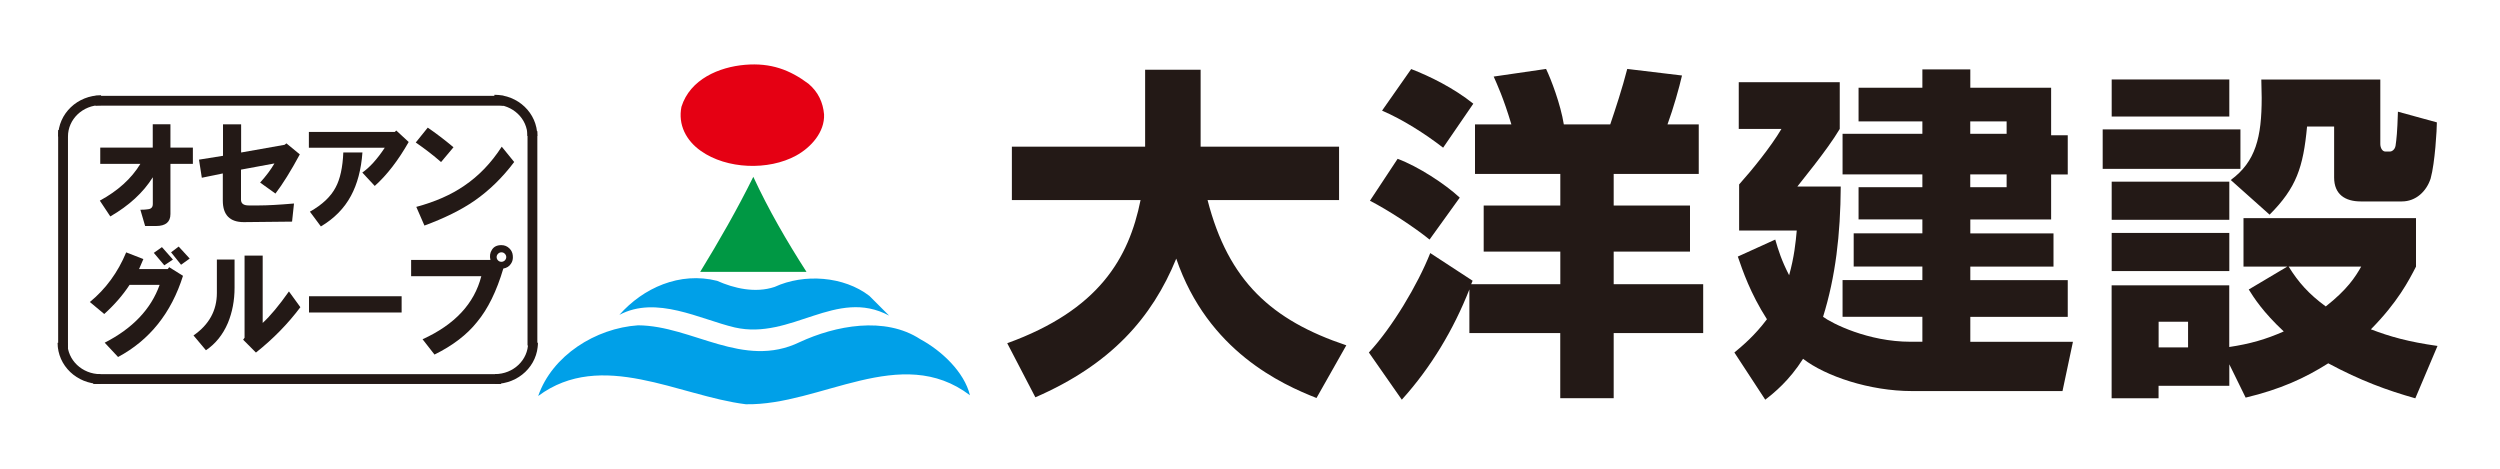 <?xml version="1.0" encoding="UTF-8"?> <svg xmlns="http://www.w3.org/2000/svg" id="a" width="400" height="75" viewBox="0 0 400 75"><path d="M129.38,13.42c1.55,1.32,2.3,2.98,2.47,4.88.12,2.82-2.07,5.28-4.48,6.6-4.42,2.41-11.09,2.18-15.23-.75-2.36-1.66-3.68-4.19-3.11-7.06,1.38-4.42,6.04-6.37,10.17-6.72,4.14-.35,7.18.8,10.17,3.04Z" fill="#e50013"></path><path d="M129.04,43.5h-17.01c2.99-4.88,5.92-9.99,8.5-15.21,2.41,5.22,5.34,10.27,8.51,15.21Z" fill="#009844"></path><path d="M123.93,45.91c4.71-2.18,11.09-1.72,15.17,1.43l3.16,3.16c-8.45-4.53-15.63,3.96-24.71,1.89-5.58-1.32-12.53-5.16-18.45-2.01,3.8-4.31,9.66-6.95,15.63-5.45,2.7,1.2,6.09,2.01,9.2.98Z" fill="#00a0e8"></path><path d="M155.19,63.24c-11.03-8.38-23.91,1.67-35.86,1.44-10.69-1.32-23.1-8.84-33.22-1.32,2.24-6.49,9.2-10.85,15.98-11.31,8.67.05,16.84,7.06,25.86,2.69,5.69-2.64,13.62-4.19,19.31-.46,3.39,1.83,7.01,5.22,7.93,8.95Z" fill="#00a0e8"></path><path d="M161.17,54.91c14.66-5.32,19.44-13.58,21.32-22.9h-20.59v-8.54h21.32v-12.31h8.88v12.31h22.15v8.54h-21.04c3.33,12.97,10.27,19.24,22.2,23.24l-4.77,8.43c-5.5-2.17-17.38-7.48-22.44-22.3-3.88,9.48-10.44,16.92-22.54,22.19l-4.5-8.65Z" fill="#231916"></path><path d="M235.12,46.26c-2.56,6.5-6.17,12.53-10.83,17.69l-5.27-7.55c3.72-3.99,7.82-10.86,9.82-15.91l6.78,4.43-.23.55h14.26v-5.21h-12.26v-7.38h12.26v-5.05h-13.65v-7.93h5.82c-1.28-4.28-2.28-6.38-2.83-7.65l8.38-1.22c.78,1.6,2.33,5.66,2.84,8.87h7.43c.83-2.45,1.94-5.83,2.72-8.87l8.76,1.05c-.44,1.93-1.38,5.26-2.32,7.82h5v7.93h-13.61v5.05h12.21v7.38h-12.21v5.21h14.32v7.82h-14.32v10.42h-8.55v-10.42h-14.54v-7.05ZM225.79,11.05c3,1.15,6.83,3.05,9.94,5.54l-4.83,7.04c-2.94-2.27-6.44-4.49-9.77-5.93l4.66-6.65ZM223.62,25.41c3.29,1.22,7.61,4.04,9.94,6.21l-4.83,6.71c-2.39-1.94-6.6-4.71-9.54-6.21l4.43-6.71Z" fill="#231916"></path><path d="M321.06,21.41h-5.82v-1.99h5.82v1.99ZM305.68,54.68c-6.78,0-12.55-2.93-13.99-3.99,2-6.44,2.78-13.15,2.83-20.85h-6.94c.17-.29,4.72-5.72,6.78-9.21v-7.48h-16.16v7.48h6.83c-1.67,2.83-4.67,6.54-6.77,8.88v7.38h9.22c-.17,1.88-.4,4.21-1.22,7.15-1.22-2.38-1.72-3.99-2.22-5.71l-5.99,2.72c.78,2.27,2,5.87,4.66,10.03-2,2.66-3.88,4.21-5.21,5.32l4.94,7.55c1.44-1.11,3.83-3.05,6.05-6.54,3.61,2.78,10.65,5.16,17.43,5.16h24.08l1.67-7.88h-16.42v-3.99h15.59v-5.88h-15.59v-2.16h13.31v-5.32h-13.31v-2.23h12.93v-7.2h2.66v-6.27h-2.66v-7.6h-12.93v-2.94h-7.67v2.94h-10.21v5.38h10.21v1.99h-12.77v6.49h12.77v2.05h-10.21v5.15h10.21v2.23h-10.99v5.32h10.99v2.16h-12.77v5.88h12.77v3.99h-1.89ZM321.06,29.95h-5.82v-2.05h5.82v2.05Z" fill="#231916"></path><path d="M377.79,42.66c-.95,1.67-2.22,3.66-5.67,6.37-2.72-1.99-4.38-3.87-5.93-6.37h11.6ZM359.3,63.62c5.55-1.33,9.44-3.1,13.22-5.49,5.16,2.77,9.43,4.33,13.93,5.6l3.55-8.38c-4.66-.66-7.6-1.49-10.66-2.66,4.28-4.33,6.05-7.76,7.22-10.03v-7.76h-27.6v7.76h7l-6.16,3.66c.83,1.33,2.27,3.6,5.6,6.71-2.88,1.27-5.39,1.99-8.72,2.49v-9.87h-18.82v18.07h7.51v-1.99h11.32v-3.44l2.61,5.32ZM350.09,51.48v4.1h-4.71v-4.1h4.71ZM363.14,34.34c4.27-4.28,5.38-7.55,5.99-14.1h4.33v8.16c0,2.71,1.77,3.83,4.27,3.83h6.56c2.27,0,3.94-1.62,4.61-3.66.71-2.56,1-7.94,1-8.99l-6.23-1.71c-.11,3.44-.22,4.27-.38,5.44-.12.71-.67.94-.88.94h-.73c-.56,0-.83-.66-.83-1.21v-10.32h-19.04c0,1.06.06,1.78.06,2.94,0,6.27-.95,10.21-4.95,13.14l6.22,5.55ZM337.87,18.64h18.82v-5.93h-18.82v5.93ZM336.43,27.02h22.04v-6.32h-22.04v6.32ZM337.87,35.17h18.82v-6.1h-18.82v6.1ZM337.87,43.37h18.82v-6.1h-18.82v6.1Z" fill="#231916"></path><path d="M15.96,32.11c2.91-1.58,5.07-3.54,6.5-5.89h-6.42v-2.6h8.4v-3.74h2.83v3.74h3.59v2.6h-3.59v8.03c0,1.27-.77,1.91-2.29,1.91h-1.76l-.76-2.6c.51,0,.91-.03,1.22-.08.51-.05.77-.33.77-.84v-4.28c-1.53,2.45-3.8,4.53-6.8,6.27l-1.68-2.53Z" fill="#231916"></path><path d="M31.86,25.54l3.82-.61v-5.04h2.9v4.51l6.95-1.23.3-.23,2.14,1.76c-1.43,2.65-2.73,4.74-3.9,6.27l-2.45-1.76c.97-1.07,1.73-2.09,2.29-3.06l-5.35.99v4.81c0,.61.41.92,1.22.92h1.68c1.28,0,3.14-.1,5.58-.31l-.31,2.9-7.72.08c-2.24,0-3.36-1.15-3.36-3.44v-4.35l-3.36.69-.45-2.9Z" fill="#231916"></path><path d="M49.42,23.63v-2.52h13.75l.23-.23,1.99,1.84c-1.68,2.95-3.49,5.3-5.43,7.03l-1.99-2.14c1.17-.81,2.37-2.13,3.59-3.97h-12.15ZM49.58,33.87c1.99-1.12,3.36-2.42,4.13-3.9.71-1.32,1.12-3.19,1.22-5.58h3.06c-.2,2.75-.82,5.06-1.84,6.95-1.07,1.99-2.67,3.62-4.81,4.89l-1.76-2.37Z" fill="#231916"></path><path d="M66.53,22.79l1.91-2.37c1.27.87,2.65,1.91,4.12,3.14l-1.99,2.37c-1.22-1.07-2.57-2.11-4.05-3.13ZM66.61,33.1c3.01-.81,5.55-1.93,7.64-3.36,2.34-1.58,4.35-3.67,6.03-6.27l1.99,2.45c-1.88,2.5-4,4.56-6.34,6.19-2.14,1.48-4.82,2.8-8.02,3.98l-1.3-2.98Z" fill="#231916"></path><path d="M14.38,48.32c2.54-2.08,4.48-4.74,5.81-7.94l2.75,1.07-.69,1.6h4.59l.23-.3,2.21,1.38c-1.88,5.96-5.35,10.29-10.39,12.99l-2.14-2.29c4.48-2.29,7.41-5.38,8.79-9.25h-4.81c-1.07,1.63-2.42,3.19-4.05,4.66l-2.29-1.91ZM24.62,40.45l1.29-.91,1.76,1.99-1.38.92-1.68-1.99ZM27.37,40.37l1.22-.92,1.76,1.92-1.38.99-1.6-1.99Z" fill="#231916"></path><path d="M30.96,53.67c2.5-1.73,3.74-4,3.74-6.8v-5.35h2.83v4.51c0,2.04-.36,3.93-1.07,5.65-.81,1.89-1.99,3.34-3.51,4.36l-1.99-2.37ZM38.9,54.35l.23-.31v-13.14h2.9v10.77c1.22-1.12,2.62-2.8,4.2-5.04l1.83,2.52c-1.99,2.65-4.35,5.07-7.11,7.26l-2.06-2.07Z" fill="#231916"></path><path d="M49.44,47.4h14.82v2.6h-14.82v-2.6Z" fill="#231916"></path><path d="M65.79,41.59h12.68c-.15-.61-.07-1.15.23-1.61.3-.51.81-.76,1.52-.76.51,0,.94.18,1.3.54.31.31.49.68.53,1.15.05.51-.05.94-.3,1.29-.26.41-.66.67-1.22.77-1.07,3.62-2.47,6.47-4.21,8.56-1.63,2.04-3.9,3.77-6.8,5.2l-1.91-2.45c5.15-2.34,8.28-5.7,9.4-10.09h-11.23v-2.6ZM80.77,41.67c.15-.16.23-.33.23-.54s-.08-.38-.23-.53c-.15-.16-.33-.23-.54-.23s-.38.07-.54.23c-.15.15-.23.33-.23.53s.07.38.23.54c.15.15.33.22.54.22s.38-.08.54-.22Z" fill="#231916"></path><line x1="80.18" y1="60.65" x2="14.92" y2="60.65" fill="none" stroke="#231916" stroke-width="1.57"></line><line x1="85.19" y1="20.98" x2="85.19" y2="55.28" fill="none" stroke="#231916" stroke-width="1.57"></line><line x1="15.28" y1="16.12" x2="80.54" y2="16.12" fill="none" stroke="#231916" stroke-width="1.57"></line><line x1="10.09" y1="55.78" x2="10.09" y2="20.81" fill="none" stroke="#231916" stroke-width="1.57"></line><path d="M85.28,54.84c0,3.21-2.72,5.8-6.08,5.8" fill="none" stroke="#231916" stroke-width="1.57"></path><path d="M16.08,60.65c-3.36,0-6.08-2.59-6.08-5.8" fill="none" stroke="#231916" stroke-width="1.57"></path><path d="M10.09,21.84c0-3.21,2.72-5.81,6.08-5.81" fill="none" stroke="#231916" stroke-width="1.57"></path><path d="M79.1,15.95c3.36,0,6.08,2.59,6.08,5.81" fill="none" stroke="#231916" stroke-width="1.57"></path></svg> 